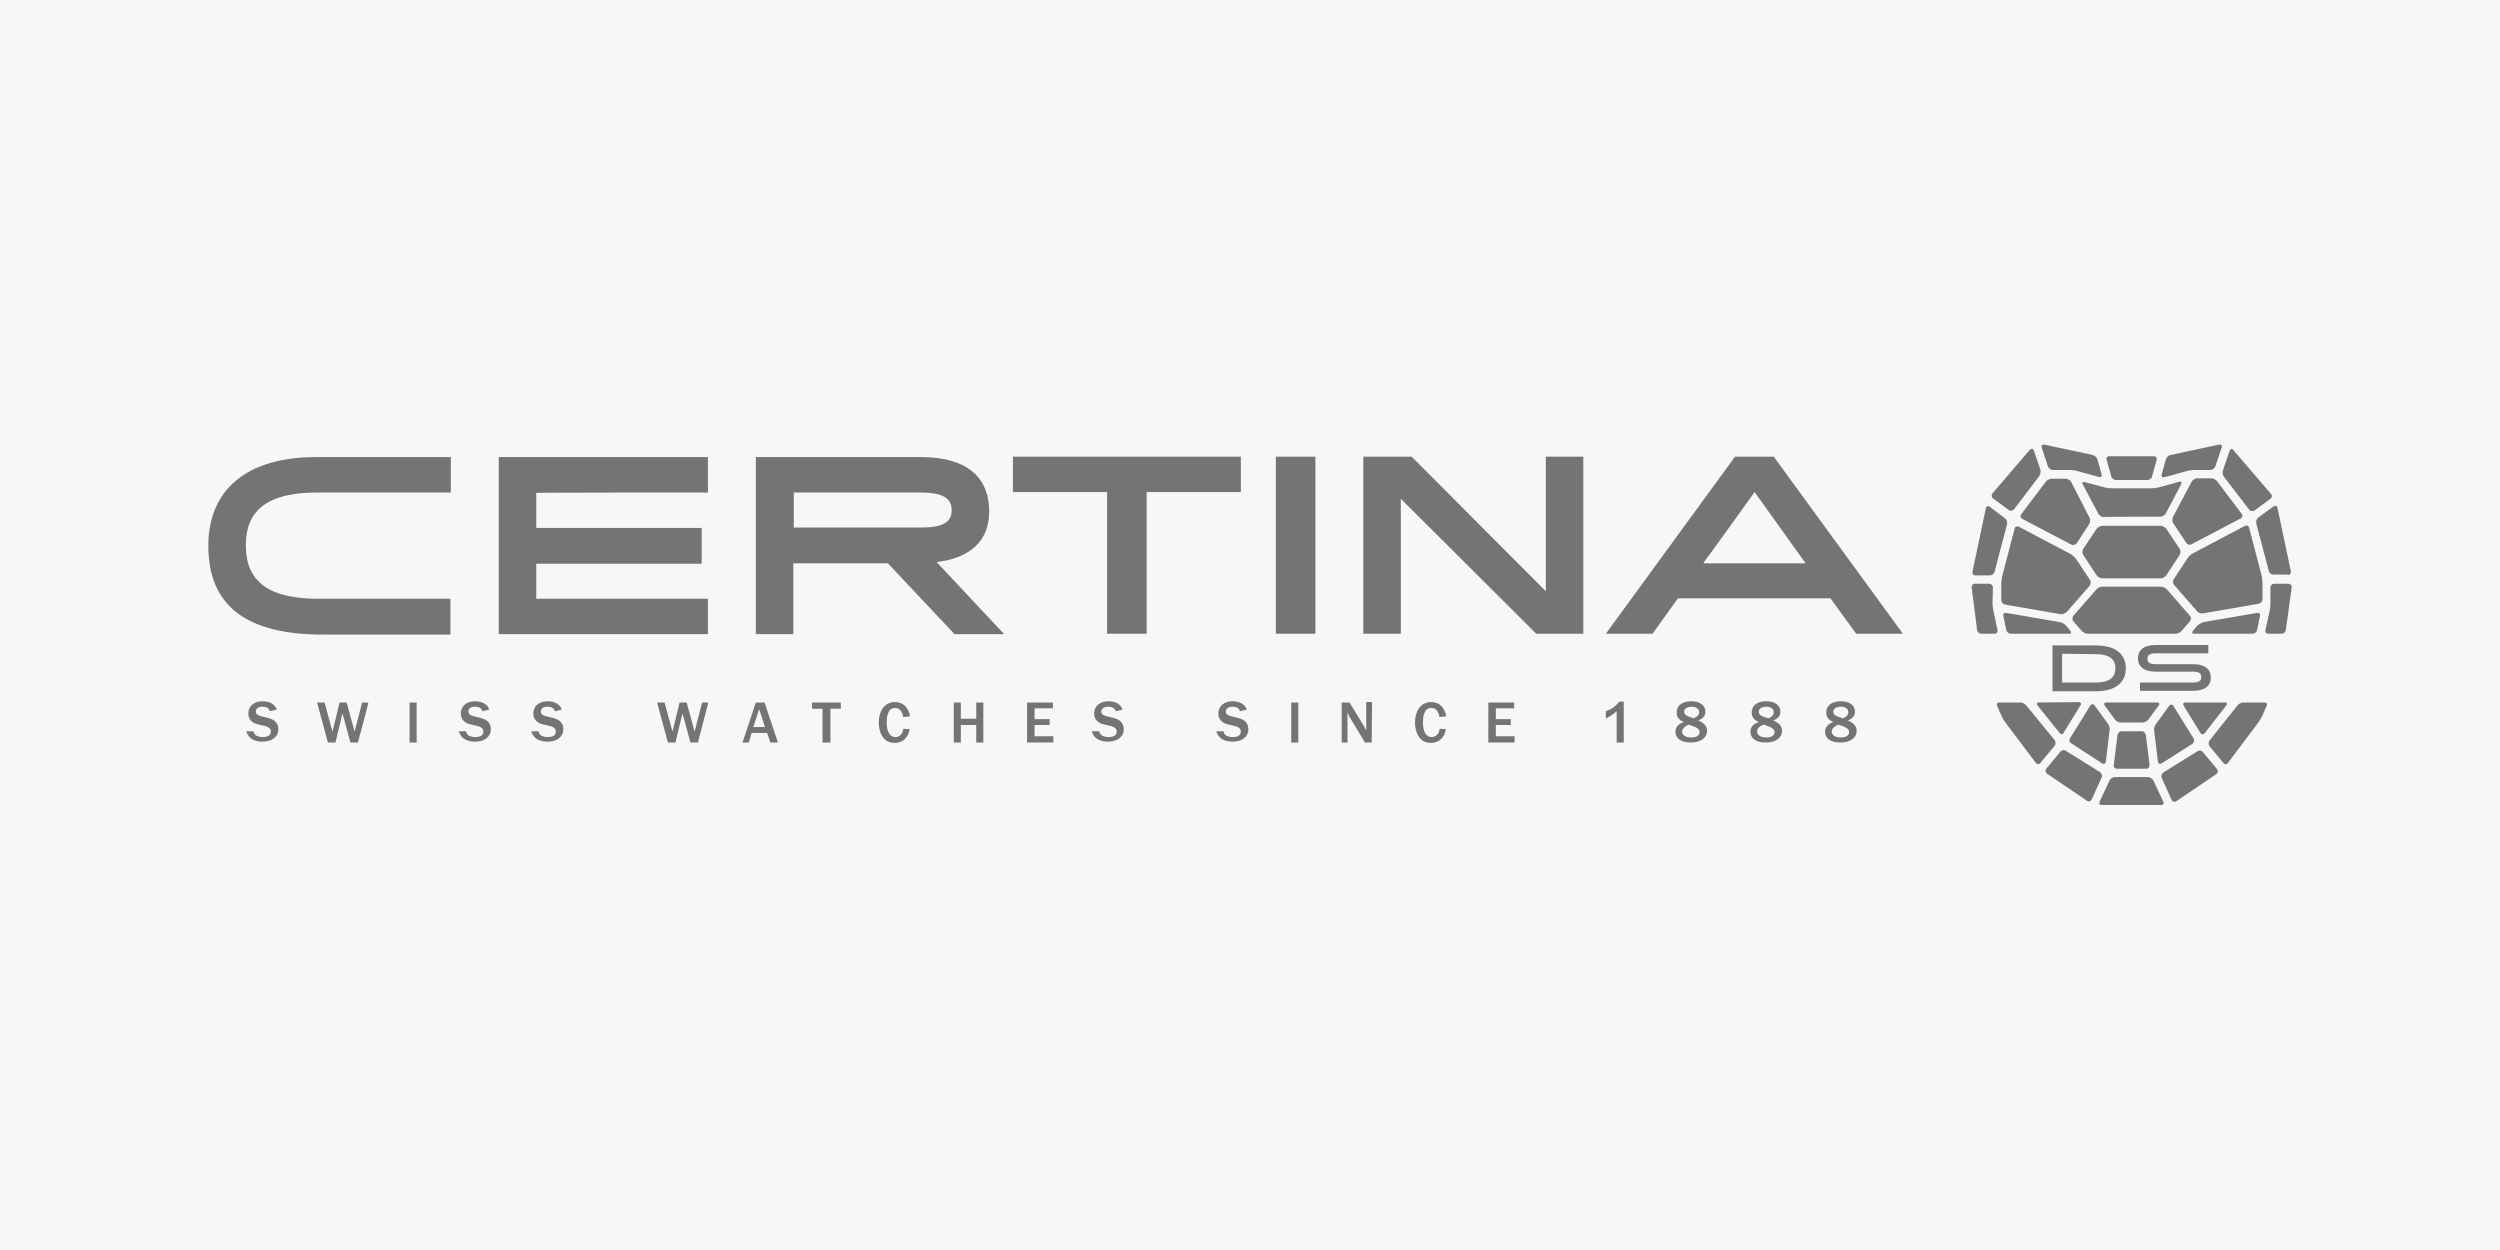 <?xml version="1.0" encoding="utf-8"?>
<!-- Generator: Adobe Illustrator 22.1.0, SVG Export Plug-In . SVG Version: 6.00 Build 0)  -->
<svg version="1.0" id="Lager_1" xmlns="http://www.w3.org/2000/svg" xmlns:xlink="http://www.w3.org/1999/xlink" x="0px" y="0px"
	 viewBox="0 0 600 300" style="enable-background:new 0 0 600 300;" xml:space="preserve">
<style type="text/css">
	.st0{fill:#F8F7F7;}
	.st1{fill:#747472;}
</style>
<rect class="st0" width="600" height="300"/>
<g>
	<path id="path6493" class="st1" d="M513.7,163.8h12.7c1.6,0,1.9-0.6,1.9-1.3c0-0.7-0.3-1.3-1.9-1.3h-9c-3.1,0-4.3-1.4-4.3-3.2
		c0-1.8,1.2-3.2,4.3-3.2H530v2h-12.7c-1.6,0-1.9,0.6-1.9,1.3c0,0.7,0.3,1.3,1.9,1.3h9c3.1,0,4.3,1.4,4.3,3.2c0,1.8-1.2,3.2-4.3,3.2
		h-12.7V163.8z M494.9,156.9v6.9h8.1c3.7,0,4.7-1.6,4.7-3.4c0-1.9-1.1-3.4-4.7-3.4L494.9,156.9L494.9,156.9z M492.6,154.9H503
		c5.2,0,7.2,2.5,7.2,5.5c0,3-2,5.5-7.2,5.5h-10.4V154.9z"/>
	<path id="path6609" class="st1" d="M520.1,141.5c-0.3-0.4-1-0.7-1.5-0.7h-14c-0.5,0-1.2,0.3-1.5,0.7l-5.5,6.3c-0.3,0.4-0.3,1,0,1.3
		l2,2.3c0.3,0.4,1,0.7,1.5,0.7h21c0.5,0,1.2-0.3,1.5-0.7l2-2.3c0.3-0.4,0.3-1,0-1.3L520.1,141.5L520.1,141.5z M519.9,126.9
		c-0.3-0.4-0.9-0.7-1.4-0.7h-13.9c-0.5,0-1.1,0.3-1.4,0.7l-3.2,4.8c-0.3,0.4-0.3,1.1,0,1.5l3.2,4.9c0.3,0.4,0.9,0.7,1.4,0.7h13.9
		c0.5,0,1.1-0.3,1.4-0.7l3.2-4.9c0.3-0.4,0.3-1.1,0-1.5L519.9,126.9L519.9,126.9z M518.5,124c0.5,0,1.1-0.4,1.3-0.8l3.7-7
		c0.2-0.4,0-0.7-0.4-0.6l-5.1,1.4c-0.5,0.1-1.3,0.2-1.7,0.2l-9.4,0c-0.5,0-1.3-0.1-1.7-0.2l-4.9-1.3c-0.5-0.1-0.7,0.1-0.4,0.6l3.7,7
		c0.2,0.4,0.8,0.8,1.3,0.8C504.7,124,518.5,124,518.5,124z M515.4,115.2c0.5,0,1-0.4,1.1-0.9l1.1-3.9c0.1-0.5-0.2-0.9-0.6-0.9h-10.8
		c-0.5,0-0.8,0.4-0.6,0.9l1.1,3.9c0.1,0.5,0.6,0.9,1.1,0.9H515.4L515.4,115.2z M497.1,115.7c-0.2-0.4-0.8-0.8-1.3-0.8h-3.4
		c-0.5,0-1.1,0.3-1.4,0.7l-5.9,7.8c-0.3,0.4-0.2,0.9,0.2,1.1l11.8,6.2c0.4,0.2,1,0.1,1.3-0.3l3-4.6c0.3-0.4,0.3-1.1,0.1-1.5
		L497.1,115.7L497.1,115.7z M484.5,126.4c-0.4-0.2-0.9,0-1,0.5l-3,11.5c-0.1,0.5-0.2,1.3-0.2,1.8v3.8c0,0.5,0.4,1,0.9,1.1l13.3,2.3
		c0.5,0.1,1.1-0.2,1.5-0.5l5.5-6.3c0.3-0.4,0.4-1,0.1-1.4l-3.3-5c-0.3-0.4-0.8-0.9-1.3-1.2L484.5,126.4L484.5,126.4z M481.5,147.1
		c-0.5-0.1-0.8,0.2-0.7,0.7l0.7,3.4c0.1,0.5,0.6,0.9,1.1,0.9h14c0.5,0,0.6-0.3,0.3-0.7l-1.1-1.3c-0.3-0.4-1-0.7-1.5-0.8
		C494.3,149.3,481.5,147.1,481.5,147.1z M478.3,141c0-0.5-0.4-0.9-0.9-0.9H474c-0.5,0-0.8,0.4-0.8,0.9l1.3,10.2
		c0.1,0.5,0.5,0.9,1,0.9h3.2c0.5,0,0.8-0.4,0.7-0.9l-1-4.7c-0.1-0.5-0.2-1.3-0.2-1.8L478.3,141L478.3,141z M477.5,121.6
		c-0.4-0.3-0.8-0.1-0.9,0.4l-3.2,15.2c-0.1,0.5,0.2,0.9,0.7,0.9h3.5c0.5,0,1-0.4,1.1-0.9l3-11.4c0.1-0.5-0.1-1.1-0.5-1.4
		L477.5,121.6L477.5,121.6z M488.1,108.1c-0.2-0.5-0.5-0.5-0.9-0.2l-9,10.5c-0.3,0.4-0.3,0.9,0.1,1.2l3.8,2.8c0.4,0.3,1,0.2,1.3-0.2
		l6-7.9c0.3-0.4,0.4-1.1,0.3-1.6L488.1,108.1L488.1,108.1z M496.7,112.8c0.5,0,1.3,0.1,1.7,0.2l5.4,1.5c0.5,0.1,0.7-0.2,0.6-0.6
		l-1-3.6c-0.1-0.5-0.6-0.9-1.1-1.1l-11.7-2.5c-0.5-0.1-0.7,0.2-0.6,0.7l1.5,4.5c0.2,0.5,0.7,0.9,1.2,0.9L496.7,112.8L496.7,112.8z
		 M524.7,130.3c0.3,0.4,0.9,0.6,1.3,0.3l11.8-6.2c0.4-0.2,0.5-0.7,0.2-1.1l-5.9-7.8c-0.3-0.4-0.9-0.7-1.4-0.7h-3.4
		c-0.5,0-1.1,0.4-1.3,0.8l-4.5,8.5c-0.2,0.4-0.2,1.1,0.1,1.5L524.7,130.3L524.7,130.3z M526.3,132.8c-0.4,0.2-1,0.7-1.3,1.2l-3.3,5
		c-0.3,0.4-0.2,1.1,0.1,1.4l5.5,6.3c0.3,0.4,1,0.6,1.5,0.5l13.3-2.3c0.5-0.1,0.9-0.6,0.9-1.1v-3.8c0-0.5-0.1-1.3-0.2-1.8l-3-11.5
		c-0.1-0.5-0.6-0.7-1-0.5L526.3,132.8L526.3,132.8z M528.9,149.3c-0.5,0.1-1.1,0.5-1.5,0.8l-1.1,1.3c-0.3,0.4-0.2,0.7,0.3,0.7h14
		c0.5,0,1-0.4,1.1-0.9l0.7-3.4c0.1-0.5-0.2-0.8-0.7-0.7L528.9,149.3L528.9,149.3z M545.8,140.1c-0.5,0-0.9,0.4-0.9,0.9l0,3.9
		c0,0.5-0.1,1.3-0.2,1.8l-1,4.5c-0.1,0.5,0.2,0.9,0.7,0.9h3.2c0.5,0,0.9-0.4,1-0.9L550,141c0.1-0.5-0.3-0.9-0.8-0.9H545.8
		L545.8,140.1z M549.1,138c0.5,0,0.8-0.4,0.7-0.9l-3.2-15.2c-0.1-0.5-0.5-0.6-0.9-0.4l-3.7,2.7c-0.4,0.3-0.6,0.9-0.5,1.4l3,11.4
		c0.1,0.5,0.6,0.9,1.1,0.9H549.1z M539.8,122.3c0.3,0.4,0.9,0.5,1.3,0.2l3.8-2.8c0.4-0.3,0.5-0.8,0.1-1.2l-9-10.5
		c-0.3-0.4-0.7-0.3-0.9,0.2l-1.6,4.7c-0.2,0.5,0,1.2,0.3,1.6L539.8,122.3z M525,113c0.5-0.1,1.3-0.2,1.7-0.2h3.8
		c0.5,0,1-0.4,1.2-0.9l1.5-4.5c0.2-0.5-0.1-0.8-0.6-0.7l-11.7,2.5c-0.5,0.1-1,0.6-1.1,1.1l-1,3.6c-0.1,0.5,0.1,0.8,0.6,0.6
		C519.4,114.6,525,113,525,113z M507.6,186.5c-0.5,0-1.1,0.4-1.3,0.8l-2.4,5.1c-0.2,0.4,0,0.8,0.5,0.8h14.3c0.5,0,0.7-0.4,0.5-0.8
		l-2.4-5.1c-0.2-0.4-0.8-0.8-1.3-0.8H507.6L507.6,186.5z M509.2,175.5c-0.5,0-0.9,0.4-1,0.9l-0.9,7.2c-0.1,0.5,0.3,0.9,0.8,0.9h7
		c0.5,0,0.8-0.4,0.8-0.9l-0.9-7.2c-0.1-0.5-0.5-0.9-1-0.9H509.2z M514.2,173.4c0.5,0,1.1-0.3,1.4-0.7l2.5-3.4
		c0.3-0.4,0.1-0.7-0.4-0.7h-12.2c-0.5,0-0.6,0.3-0.4,0.7l2.5,3.4c0.3,0.4,0.9,0.7,1.4,0.7H514.2L514.2,173.4z M504.5,183.2
		c0.4,0.3,0.8,0.1,0.9-0.4l0.9-7.5c0.1-0.5-0.1-1.2-0.4-1.6l-3.2-4.4c-0.3-0.4-0.7-0.4-1,0l-4.9,7.9c-0.3,0.4-0.1,1,0.3,1.2
		L504.5,183.2L504.5,183.2z M489.3,168.6c-0.5,0-0.6,0.3-0.3,0.7l5.3,6.6c0.3,0.4,0.8,0.4,1-0.1l4-6.5c0.3-0.4,0.1-0.8-0.4-0.8
		L489.3,168.6L489.3,168.6z M495.8,180.2c-0.4-0.3-1-0.2-1.3,0.2l-3.4,4.1c-0.3,0.4-0.2,0.9,0.2,1.2l9.6,6.5
		c0.4,0.3,0.9,0.1,1.1-0.3l2.4-5.3c0.2-0.4,0-1-0.4-1.3L495.8,180.2L495.8,180.2z M486.3,169.3c-0.3-0.4-1-0.7-1.4-0.7h-5.1
		c-0.5,0-0.7,0.4-0.5,0.8l1.1,2.5c0.2,0.5,0.6,1.1,0.9,1.5l7.3,9.7c0.3,0.4,0.8,0.4,1.1,0l3.4-4.1c0.3-0.4,0.3-1,0-1.4L486.3,169.3
		L486.3,169.3z M517.9,182.8c0.1,0.5,0.4,0.7,0.9,0.4l7.4-4.7c0.4-0.3,0.5-0.8,0.3-1.2l-4.9-7.9c-0.3-0.4-0.7-0.4-1,0l-3.2,4.4
		c-0.3,0.4-0.5,1.1-0.4,1.6L517.9,182.8L517.9,182.8z M534.3,169.3c0.3-0.4,0.2-0.7-0.3-0.7h-9.5c-0.5,0-0.7,0.3-0.4,0.8l4,6.5
		c0.3,0.4,0.7,0.5,1,0.1L534.3,169.3L534.3,169.3z M519.2,185.4c-0.4,0.3-0.6,0.8-0.4,1.3l2.4,5.3c0.2,0.4,0.7,0.6,1.1,0.3l9.6-6.5
		c0.4-0.3,0.5-0.8,0.2-1.2l-3.4-4.1c-0.3-0.4-0.9-0.5-1.3-0.2L519.2,185.4L519.2,185.4z M533.6,183.1c0.3,0.4,0.8,0.4,1.1,0l7.3-9.7
		c0.3-0.4,0.7-1.1,0.9-1.5l1.1-2.5c0.2-0.5,0-0.8-0.5-0.8h-5.1c-0.5,0-1.1,0.3-1.4,0.7l-6.7,8.4c-0.3,0.4-0.3,1,0,1.4L533.6,183.1
		L533.6,183.1z"/>
	<path id="path6689" class="st1" d="M443.6,170.9c0-1-1.1-1.3-1.8-1.3c-0.5,0-1.8,0.2-1.8,1.2c0,0.8,0.7,1.1,2.3,1.6
		C442.8,172.2,443.6,171.8,443.6,170.9 M439.6,175.6c0,0.6,0.6,1.4,2.2,1.4c1.4,0,2-0.6,2-1.3c0-0.8-0.8-1.2-2.6-1.8
		C440,174.4,439.6,175.1,439.6,175.6 M438.3,171c0-1.5,1.1-2.7,3.5-2.7c2.1,0,3.4,1,3.4,2.5c0,1.3-1,1.8-1.7,2.1
		c0.8,0.4,2.1,1,2.1,2.5c0,1.4-1.2,2.8-3.9,2.8c-2.4,0-3.7-1-3.7-2.6c0-1.5,1.4-2.1,2-2.3C439.4,173,438.3,172.5,438.3,171
		 M425.7,170.9c0-1-1.1-1.3-1.8-1.3c-0.5,0-1.8,0.2-1.8,1.2c0,0.8,0.7,1.1,2.3,1.6C424.9,172.2,425.7,171.8,425.7,170.9
		 M421.7,175.6c0,0.6,0.6,1.4,2.2,1.4c1.4,0,2-0.6,2-1.3c0-0.8-0.8-1.2-2.6-1.8C422,174.4,421.7,175.1,421.7,175.6 M420.4,171
		c0-1.5,1.1-2.7,3.5-2.7c2.1,0,3.4,1,3.4,2.5c0,1.3-1,1.8-1.7,2.1c0.8,0.4,2.1,1,2.1,2.5c0,1.4-1.2,2.8-3.9,2.8
		c-2.4,0-3.7-1-3.7-2.6s1.4-2.1,2-2.3C421.5,173,420.4,172.5,420.4,171 M407.8,170.9c0-1-1.1-1.3-1.8-1.3c-0.5,0-1.8,0.2-1.8,1.2
		c0,0.8,0.7,1.1,2.3,1.6C406.9,172.2,407.8,171.8,407.8,170.9 M403.7,175.6c0,0.6,0.6,1.4,2.2,1.4c1.4,0,2-0.6,2-1.3
		c0-0.8-0.8-1.2-2.6-1.8C404.1,174.4,403.7,175.1,403.7,175.6 M402.4,171c0-1.5,1.1-2.7,3.5-2.7c2.1,0,3.4,1,3.4,2.5
		c0,1.3-1,1.8-1.7,2.1c0.8,0.4,2.1,1,2.1,2.5c0,1.4-1.2,2.8-3.9,2.8c-2.4,0-3.7-1-3.7-2.6c0-1.5,1.4-2.1,2-2.3
		C403.5,173,402.4,172.5,402.4,171 M388.6,168.4c-0.1,0.2-0.3,0.4-0.8,0.9c-0.9,0.8-1.2,0.9-2.4,1.4v1.7c0.5-0.2,1.2-0.5,2.6-1.7
		v7.5h1.7v-9.8H388.6z M357.2,178.2v-9.6h6.2v1.4h-4.4v2.6h3.6v1.4h-3.6v2.7h4.5v1.5H357.2z M347,175c-0.4,2.5-2.1,3.3-3.6,3.3
		c-3.2,0-3.8-3.3-3.8-4.9c0-2.5,1.2-4.9,3.9-4.9c2,0,3.2,1.3,3.6,3.4l-1.6,0.2c-0.2-0.8-0.5-2.2-2-2.2c-1.9,0-2,2.6-2,3.5
		c0,2.7,1.1,3.5,2.1,3.5c0.9,0,1.8-0.7,1.9-2L347,175L347,175z M329.2,178.2h-1.6l-3.7-6.1c-0.1-0.2-0.4-0.9-0.5-1.1v7.2H322v-9.6
		h1.9l3.4,5.6c0,0.1,0.3,0.5,0.6,1.1v-6.8h1.4L329.2,178.2L329.2,178.2z M309.9,168.6h1.7v9.6h-1.7V168.6z M293.6,175.5
		c0.1,0.3,0.3,1,1.1,1.2c0.5,0.2,0.9,0.2,1.2,0.2c1.6,0,1.9-0.8,1.9-1.3c0-0.9-0.7-1.1-1.2-1.3l-2.1-0.5c-1.4-0.4-2.1-1.3-2.1-2.6
		c0-1.8,1.5-2.9,3.4-2.9c0.9,0,1.9,0.2,2.6,0.8c0.6,0.5,0.7,0.9,0.8,1.2l-1.6,0.4c-0.1-0.3-0.4-1.1-1.8-1.1c-1.3,0-1.6,0.7-1.6,1.2
		c0,0.7,0.8,1,1.3,1.1l1.6,0.4c0.8,0.2,2.5,0.7,2.5,2.7c0,1.9-1.6,3-3.8,3c-1.2,0-2.2-0.3-2.9-0.9c-0.6-0.5-0.8-1.1-1-1.6
		L293.6,175.5L293.6,175.5z M263.8,175.5c0.1,0.3,0.3,1,1.1,1.2c0.5,0.2,0.9,0.2,1.2,0.2c1.6,0,1.9-0.8,1.9-1.3
		c0-0.9-0.7-1.1-1.2-1.3l-2.1-0.5c-1.4-0.4-2.1-1.3-2.1-2.6c0-1.8,1.5-2.9,3.4-2.9c0.9,0,1.9,0.2,2.6,0.8c0.6,0.5,0.7,0.9,0.8,1.2
		l-1.6,0.4c-0.1-0.3-0.4-1.1-1.8-1.1c-1.3,0-1.7,0.7-1.7,1.2c0,0.7,0.8,1,1.3,1.1l1.6,0.4c0.8,0.2,2.5,0.7,2.5,2.7
		c0,1.9-1.6,3-3.8,3c-1.1,0-2.2-0.3-2.9-0.9c-0.6-0.5-0.8-1.1-1-1.6L263.8,175.5L263.8,175.5z M246.5,178.2v-9.6h6.2v1.4h-4.4v2.6
		h3.6v1.4h-3.6v2.7h4.5v1.5H246.5z M236,178.2h-1.7V174h-3.7v4.2h-1.7v-9.6h1.7v3.9h3.7v-3.9h1.7V178.2z M218.3,175
		c-0.4,2.5-2.1,3.3-3.6,3.3c-3.2,0-3.8-3.3-3.8-4.9c0-2.5,1.2-4.9,3.9-4.9c2,0,3.2,1.3,3.6,3.4l-1.6,0.2c-0.2-0.8-0.5-2.2-2-2.2
		c-1.9,0-2,2.6-2,3.5c0,2.7,1.1,3.5,2.1,3.5c0.9,0,1.8-0.7,1.9-2L218.3,175L218.3,175z M197.4,178.2v-8.1h-2.5v-1.5h6.9v1.5h-2.5
		v8.1H197.4z M183.6,174.5l-1.4-4.3l-1.4,4.3H183.6z M186.7,178.2h-1.8l-0.8-2.3h-3.7l-0.7,2.3h-1.5l3.2-9.6h2.1L186.7,178.2z
		 M167.5,178.2h-1.8l-1.9-7l-1.7,7h-1.8l-2.6-9.6h1.8l1.9,7l1.7-7h1.7l1.9,7l1.8-7h1.5L167.5,178.2z M129.2,175.5
		c0.1,0.3,0.3,1,1.1,1.2c0.5,0.2,0.9,0.2,1.2,0.2c1.6,0,1.9-0.8,1.9-1.3c0-0.9-0.7-1.1-1.2-1.3l-2.1-0.5c-1.4-0.4-2.1-1.3-2.1-2.6
		c0-1.8,1.5-2.9,3.4-2.9c0.9,0,1.9,0.2,2.6,0.8c0.6,0.5,0.7,0.9,0.8,1.2l-1.6,0.4c-0.1-0.3-0.4-1.1-1.8-1.1c-1.3,0-1.6,0.7-1.6,1.2
		c0,0.7,0.8,1,1.3,1.1l1.6,0.4c0.8,0.2,2.5,0.7,2.5,2.7c0,1.9-1.6,3-3.8,3c-1.1,0-2.2-0.3-2.9-0.9c-0.6-0.5-0.8-1.1-1-1.6
		L129.2,175.5L129.2,175.5z M111.8,175.5c0.1,0.3,0.3,1,1.1,1.2c0.5,0.2,0.9,0.2,1.2,0.2c1.6,0,1.9-0.8,1.9-1.3
		c0-0.9-0.7-1.1-1.2-1.3l-2.1-0.5c-1.4-0.4-2.1-1.3-2.1-2.6c0-1.8,1.5-2.9,3.4-2.9c0.9,0,1.9,0.2,2.6,0.8c0.6,0.5,0.7,0.9,0.8,1.2
		l-1.6,0.4c-0.1-0.3-0.4-1.1-1.8-1.1c-1.3,0-1.6,0.7-1.6,1.2c0,0.7,0.8,1,1.3,1.1l1.6,0.4c0.8,0.2,2.5,0.7,2.5,2.7
		c0,1.9-1.6,3-3.8,3c-1.1,0-2.2-0.3-2.9-0.9c-0.6-0.5-0.8-1.1-1-1.6L111.8,175.5L111.8,175.5z M98.3,168.6h1.7v9.6h-1.7V168.6z
		 M85.9,178.2h-1.8l-1.9-7l-1.7,7h-1.8l-2.6-9.6h1.8l1.9,7l1.7-7h1.7l1.9,7l1.8-7h1.5C88.5,168.6,85.9,178.2,85.9,178.2z
		 M60.8,175.5c0.1,0.3,0.3,1,1.1,1.2c0.5,0.2,0.9,0.2,1.2,0.2c1.6,0,1.9-0.8,1.9-1.3c0-0.9-0.7-1.1-1.2-1.3l-2.1-0.5
		c-1.4-0.4-2.1-1.3-2.1-2.6c0-1.8,1.5-2.9,3.4-2.9c0.9,0,1.9,0.2,2.6,0.8c0.6,0.5,0.7,0.9,0.8,1.2l-1.6,0.4
		c-0.1-0.3-0.4-1.1-1.8-1.1c-1.3,0-1.6,0.7-1.6,1.2c0,0.7,0.8,1,1.3,1.1l1.6,0.4c0.8,0.2,2.5,0.7,2.5,2.7c0,1.9-1.6,3-3.8,3
		c-1.2,0-2.2-0.3-2.9-0.9c-0.6-0.5-0.8-1.1-1-1.6L60.8,175.5L60.8,175.5z"/>
	<path id="path6715" class="st1" d="M421.1,118.1l11.9,16.6l0.3,0.5h-24.5l0.3-0.5C409.2,134.7,421.1,118.1,421.1,118.1z
		 M445.5,152.1h11.2l-31-42.5h-0.1h-9.2l-31,42.5h11.2l6.1-8.5h36.6L445.5,152.1L445.5,152.1z M76.2,118.2h32v-8.5H75.8
		c-16.4,0-25.8,7.7-25.8,21.3c0,14.3,9,21.3,27.5,21.3h30.6v-8.6H76.4c-11.9,0-17.4-4.1-17.4-12.8C59,122.2,64.5,118.2,76.2,118.2
		 M190.5,118.2h30.4c5.2,0,7.5,1.3,7.5,4.2c0,2-0.8,4.2-7.1,4.2h-30.8V118.2L190.5,118.2z M224.8,134.9c8.2-1,12.6-5.2,12.6-12.1
		c0-10.8-8.9-13.1-16.3-13.1h-39.7v42.5h9v-17h22.7l16,17h0.1h11.8L224.8,134.9L224.8,134.9z M169.9,118.2v-8.5h-50.2v42.5h50.2
		v-8.5h-41.2v-8.4h39.7v-8.6h-39.7v-8.4C128.7,118.2,169.9,118.2,169.9,118.2z M243.1,109.6v8.5h22.6v34h9.5v-34h22.6v-8.5H243.1z
		 M371,109.6l0,32.3l-32.2-32.3h-0.1h-11.5v42.5h9v-32.4l32.5,32.4h0.1H380v-42.5H371L371,109.6z M306.2,152.1h9.5v-42.5h-9.5V152.1
		z"/>
</g>
</svg>
